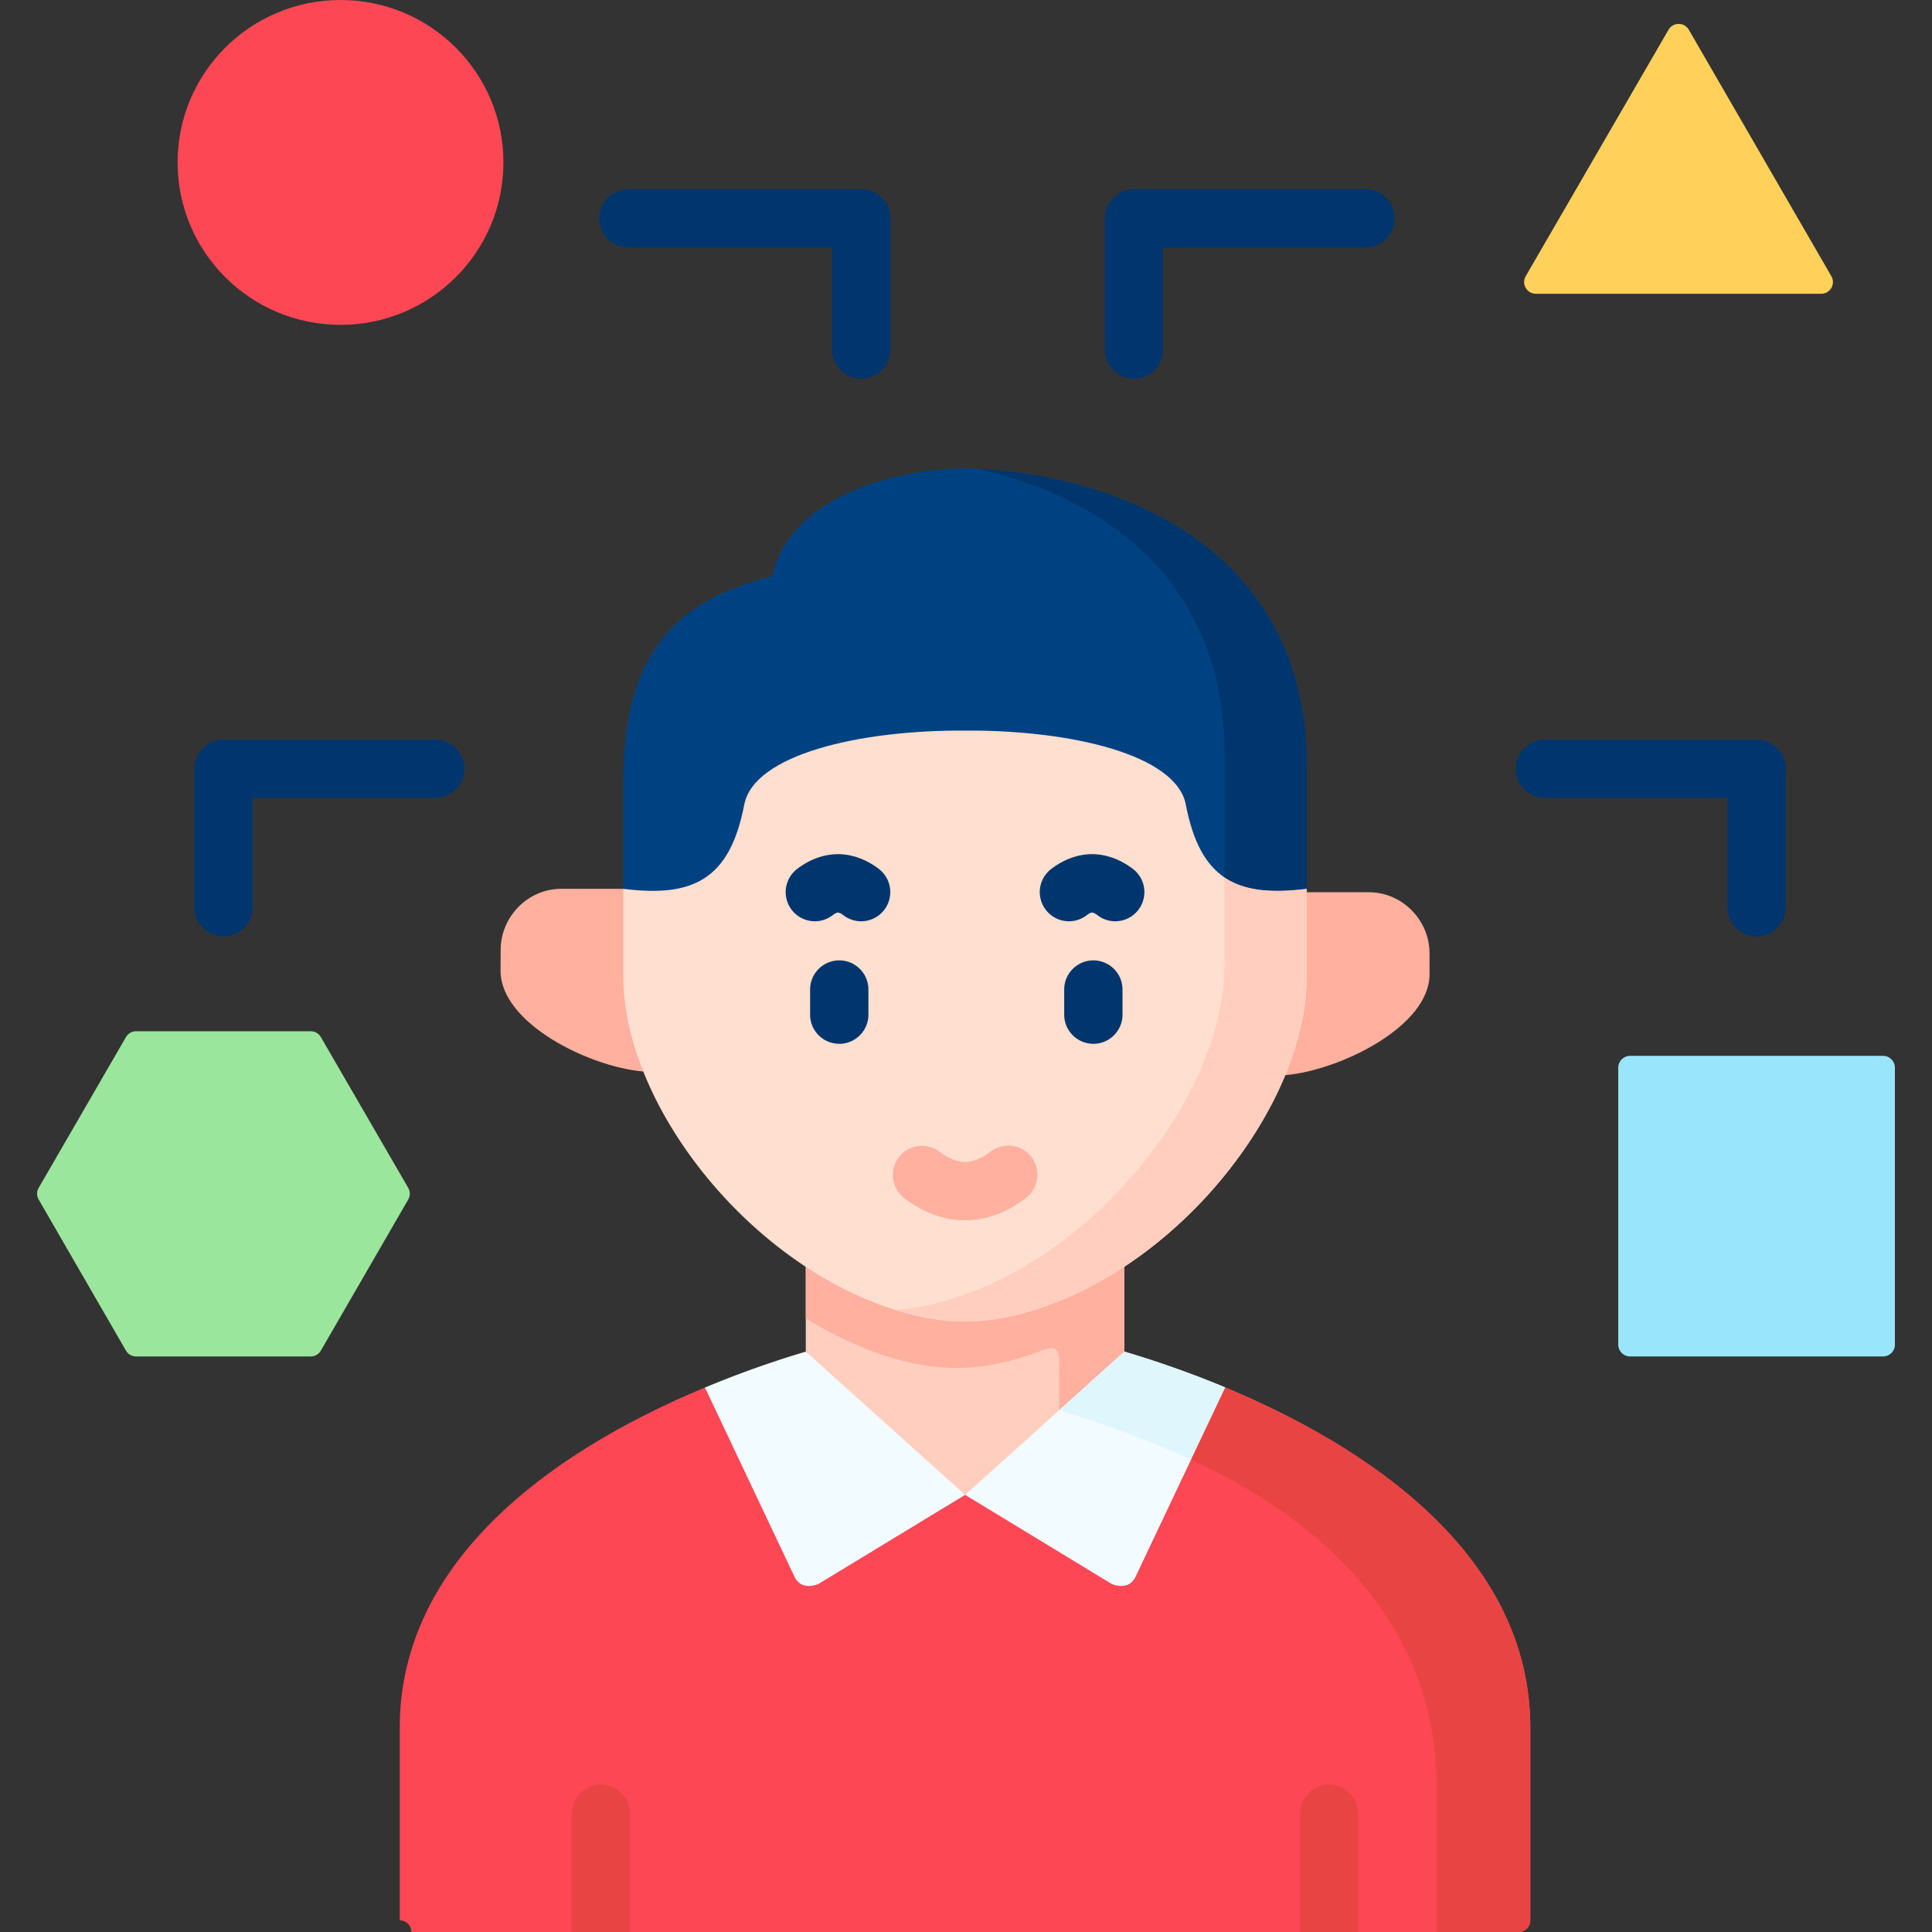<svg xmlns="http://www.w3.org/2000/svg" width="100" height="100" fill="none"><rect width="100%" height="100%" fill="#333333" stroke="none"/><path fill-rule="evenodd" clip-rule="evenodd" d="M26.057 8.407c0-4.643-3.774-8.407-8.43-8.407-4.66 0-8.434 3.764-8.434 8.407 0 4.643 3.774 8.407 8.435 8.407 4.655 0 8.429-3.764 8.429-8.407z" fill="#FD4755"></path><path fill-rule="evenodd" clip-rule="evenodd" d="M86.362 1.54l-7.391 12.754a.607.607 0 00.525.911h14.769c.467 0 .76-.506.525-.91L87.413 1.54a.607.607 0 00-1.05 0z" fill="#FFD15B"></path><path fill-rule="evenodd" clip-rule="evenodd" d="M97.463 54.651H84.376a.615.615 0 00-.615.615v14.33c0 .339.275.614.615.614h13.088c.34 0 .616-.275.616-.615V55.266a.615.615 0 00-.615-.615z" fill="#99E6FC"></path><path d="M44.578 19.607a1.509 1.509 0 01-1.509-1.51v-5.283H32.524a1.509 1.509 0 110-3.018h12.054c.834 0 1.51.676 1.51 1.509v6.793a1.51 1.51 0 01-1.51 1.509zm14.113-.001a1.509 1.509 0 01-1.509-1.51v-6.792c0-.834.676-1.51 1.51-1.51h11.99a1.509 1.509 0 110 3.019H60.2v5.284c0 .833-.675 1.509-1.509 1.509zM11.567 48.471a1.509 1.509 0 01-1.51-1.508v-7.17a1.51 1.51 0 011.51-1.509h10.962a1.509 1.509 0 110 3.018h-9.453v5.66a1.51 1.51 0 01-1.51 1.51zm79.358 0a1.509 1.509 0 01-1.509-1.508v-5.66h-9.453a1.509 1.509 0 110-3.019h10.962c.834 0 1.51.676 1.51 1.51v7.169a1.51 1.51 0 01-1.51 1.508z" fill="#00366D"></path><path fill-rule="evenodd" clip-rule="evenodd" d="M49.49 65.026c-1.39 0-2.784-.29-4.363-.873a18.908 18.908 0 01-3.42-1.7v7.507l8.246 9.776 8.24-9.776v-8.122c-1.36.958-2.819 1.75-4.34 2.315-1.578.582-2.968.873-4.363.873z" fill="#FFCEBF"></path><path fill-rule="evenodd" clip-rule="evenodd" d="M45.127 69.931c1.579.582 2.974.873 4.363.873 1.396 0 2.785-.29 4.363-.873 1.115-.45.967.171.967 1.34v2.693l3.374-4.004v-8.122c-1.361.958-2.82 1.75-4.34 2.315-1.579.582-2.968.873-4.364.873-1.39 0-2.784-.29-4.363-.873a18.908 18.908 0 01-3.42-1.7v5.779a18.908 18.908 0 003.42 1.7z" fill="#FFB09E"></path><path fill-rule="evenodd" clip-rule="evenodd" d="M79.209 89.426v9.97c0 .333-.27.604-.604.604h-57.31a.604.604 0 00-.603-.604v-9.97c0-9.024 8.555-14.595 15.794-17.607l13.467 5.555 13.467-5.561c7.24 3.018 15.789 8.589 15.789 17.613z" fill="#FD4755"></path><path fill-rule="evenodd" clip-rule="evenodd" d="M42.365 81.983l7.589-4.608-8.246-7.415a51.548 51.548 0 00-5.22 1.86l4.63 9.781c.281.582.83.553 1.247.382zm7.588-4.609l7.583 4.608c.423.171.972.2 1.246-.382l4.638-9.787a52.858 52.858 0 00-5.227-1.854l-8.24 7.415z" fill="#F2FBFF"></path><path fill-rule="evenodd" clip-rule="evenodd" d="M60.04 74.853c.532.217 1.07.45 1.607.701l1.773-3.741a52.858 52.858 0 00-5.227-1.854l-3.373 3.04c.211.063.428.125.646.194a51.14 51.14 0 014.575 1.66z" fill="#DFF6FD"></path><path fill-rule="evenodd" clip-rule="evenodd" d="M63.42 71.814l-1.773 3.741c6.84 3.143 12.706 8.544 12.706 16.905V100h4.252c.333 0 .603-.27.603-.603v-9.971c0-9.023-8.548-14.595-15.788-17.612z" fill="#E94444"></path><path d="M32.615 93.875V100h-3.018v-6.125a1.508 1.508 0 113.018 0zm37.695 0V100h-3.02v-6.125a1.508 1.508 0 113.018 0z" fill="#E94444"></path><path fill-rule="evenodd" clip-rule="evenodd" d="M32.261 46.005h-3.214c-1.727 0-3.133 1.448-3.133 3.165l-.006 1.073c0 2.726 4.592 4.979 7.388 5.218 1.264-1.602.189-3.165.098-4.682-.092-1.512.989-3.223-1.133-4.774zm34.264 9.645c2.796-.24 7.474-2.505 7.468-5.23v-1.073c0-1.717-1.412-3.165-3.133-3.165h-3.22c-3.242 3.439-2.47 6.011-1.115 9.467z" fill="#FFB09E"></path><path fill-rule="evenodd" clip-rule="evenodd" d="M66.525 55.65c.715-1.728 1.11-3.474 1.11-5.105l.005-4.363v-.177c-1.36.171-3.831-11.595-16.903-11.618-14.187-.023-16.99 11.806-18.476 11.618v4.54c0 1.574.366 3.25 1.035 4.916 1.572 3.942 4.803 7.843 8.755 10.33a19.115 19.115 0 003.465 1.728c1.601.587 3.02.884 4.431.884 1.413 0 2.825-.297 4.432-.884 5.41-2.002 10.087-6.896 12.146-11.87z" fill="#FFDFCF"></path><path fill-rule="evenodd" clip-rule="evenodd" d="M38.523 41.648c.497-2.59 5.958-3.867 11.425-3.833 5.472-.034 10.933 1.243 11.43 3.833.75 3.906 2.677 4.807 6.262 4.357v-6.371c0-11.67-10.43-15.223-17.692-15.394-4.958.12-9.224 2.088-9.979 5.584-4.328 1.095-7.708 3.354-7.708 10.517v5.664c3.585.45 5.512-.45 6.261-4.358z" fill="#004281"></path><path fill-rule="evenodd" clip-rule="evenodd" d="M50.605 24.263c6.296 1.431 12.775 5.59 12.775 14.789v6.365c1.03.696 2.43.816 4.26.587v-6.37c0-11.322-9.818-15.006-17.035-15.371z" fill="#00366D"></path><path fill-rule="evenodd" clip-rule="evenodd" d="M63.38 45.417v4.54c0 4.74-3.345 10.38-8.086 14.048-1.59 1.238-3.34 2.247-5.175 2.926-1.36.502-2.579.793-3.785.867 1.275.405 2.447.604 3.614.604 1.412 0 2.825-.296 4.431-.884a18.947 18.947 0 003.471-1.728v-.005c3.889-2.447 7.074-6.263 8.675-10.136.715-1.728 1.11-3.473 1.11-5.104l.005-4.364v-.176c-1.83.228-3.23.108-4.26-.588z" fill="#FFCEBF"></path><path d="M49.948 63.164h-.012c-1.082-.008-2.133-.393-3.124-1.144a1.509 1.509 0 111.823-2.406c.457.347.899.526 1.313.532.417-.006.857-.184 1.308-.528a1.509 1.509 0 111.832 2.398c-.986.754-2.04 1.14-3.129 1.148h-.011z" fill="#FFB09E"></path><path d="M43.44 54.027a1.509 1.509 0 01-1.509-1.509v-1.3a1.509 1.509 0 113.018 0v1.3a1.51 1.51 0 01-1.509 1.51zm13.152 0a1.509 1.509 0 01-1.509-1.509v-1.3a1.509 1.509 0 113.018 0v1.3a1.51 1.51 0 01-1.509 1.51zm-12.021-6.342a1.5 1.5 0 01-.916-.312.672.672 0 00-.282-.143c-.043.006-.135.033-.28.144a1.509 1.509 0 11-1.834-2.397c.641-.491 1.364-.756 2.09-.767h.044c.73.01 1.455.276 2.097.767a1.51 1.51 0 01-.919 2.708zm13.152 0a1.5 1.5 0 01-.916-.312.672.672 0 00-.282-.143c-.042.006-.135.033-.279.144a1.509 1.509 0 11-1.835-2.397c.642-.491 1.365-.756 2.09-.767h.044c.73.01 1.455.276 2.097.767a1.51 1.51 0 01-.919 2.708z" fill="#00366D"></path><path fill-rule="evenodd" clip-rule="evenodd" d="M16.606 69.91l4.524-7.823a.602.602 0 000-.602l-4.523-7.806a.602.602 0 00-.52-.3H7.04a.602.602 0 00-.52.3l-4.519 7.806a.601.601 0 000 .602l4.519 7.822a.601.601 0 00.52.301h9.045a.6.6 0 00.52-.3z" fill="#9BE69D"></path></svg>